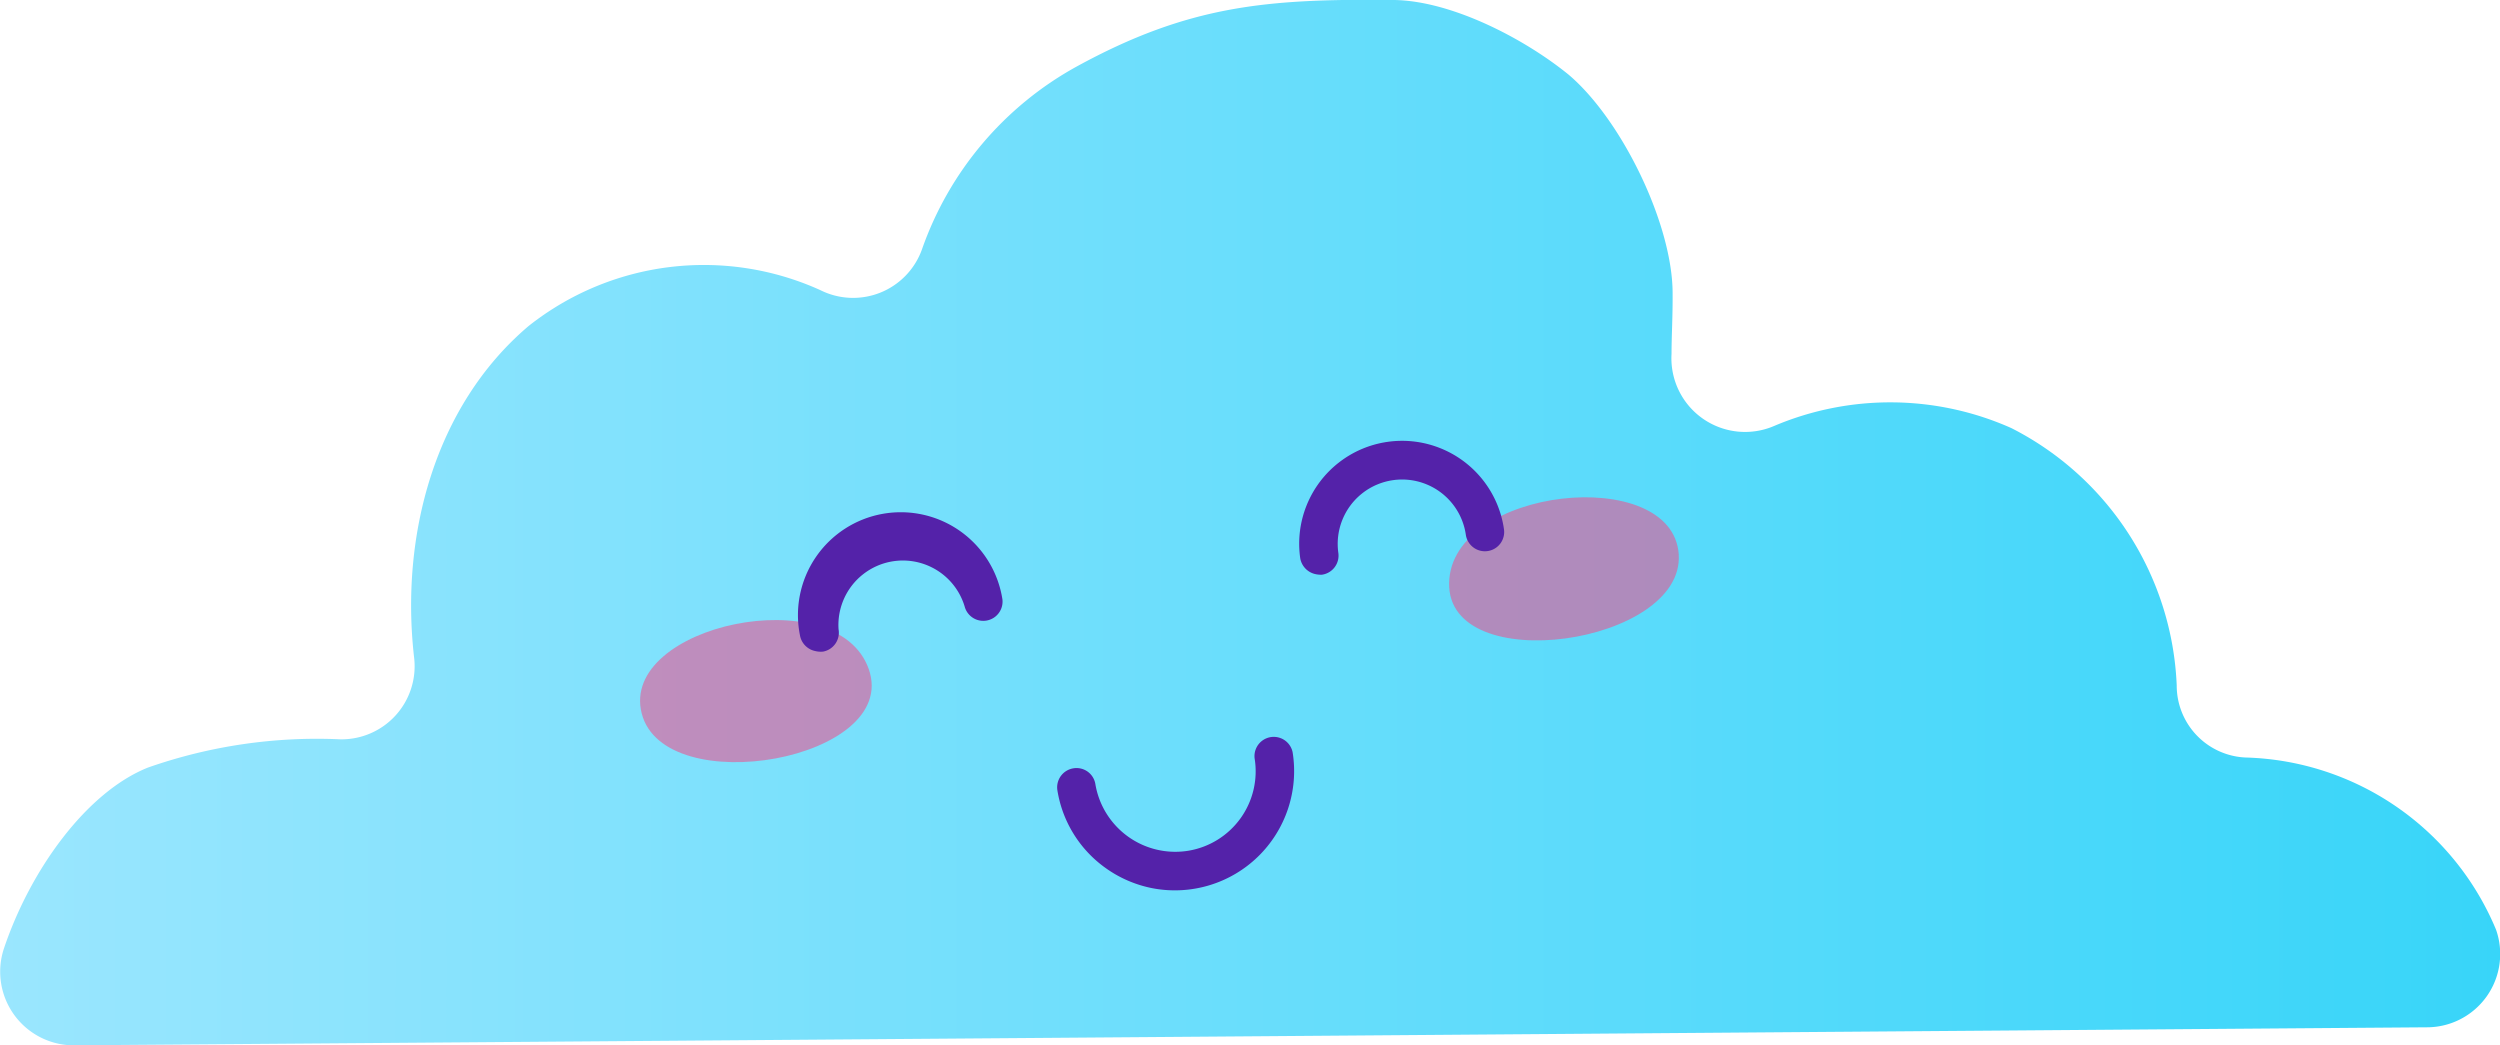 <svg xmlns="http://www.w3.org/2000/svg" xmlns:xlink="http://www.w3.org/1999/xlink" viewBox="0 0 138.81 58.04"><defs><style>.cls-1{fill:url(#Degradado_sin_nombre_48);}.cls-2{fill:#ec528f;opacity:0.58;}.cls-3{fill:#5422a9;}</style><linearGradient id="Degradado_sin_nombre_48" y1="29.02" x2="138.81" y2="29.02" gradientUnits="userSpaceOnUse"><stop offset="0" stop-color="#9ae6fe"/><stop offset="1" stop-color="#38d5f9"/></linearGradient></defs><title>Web 1200x800</title><g id="textos"><path class="cls-1" d="M124.69,42.06a4,4,0,0,1-3.83-4,16.8,16.8,0,0,0-9.18-14.29,16.52,16.52,0,0,0-13.17-.12,4.09,4.09,0,0,1-5.7-4c0-1,.07-2.08.06-3.36,0-3.84-2.83-9.65-5.77-12.14C84.66,2.16,80.62.05,77.41,0,70.34-.08,66,.29,59.77,3.7a18.59,18.59,0,0,0-8.58,10.15,4.06,4.06,0,0,1-5.64,2.26,15.67,15.67,0,0,0-16.21,2C24.15,22.52,22.2,29.73,23,36.57a4.06,4.06,0,0,1-4.11,4.48A28.35,28.35,0,0,0,8.21,42.62C4.77,44,1.66,48.35.21,52.69a4.09,4.09,0,0,0,4,5.35l130.52-1a4.07,4.07,0,0,0,3.86-5.42A15.52,15.52,0,0,0,124.69,42.06Z"/><path class="cls-2" d="M35.63,39.61c1.25,4.9,14.36,2.59,12.61-2.45S34.38,34.71,35.63,39.61Z"/><path class="cls-3" d="M64,49.32a6.64,6.64,0,0,1-2.62-1.13,6.57,6.57,0,0,1-2.67-4.31,1.07,1.07,0,0,1,.89-1.22,1.06,1.06,0,0,1,1.22.88,4.5,4.5,0,0,0,5.14,3.7,4.47,4.47,0,0,0,3.7-5.14,1.07,1.07,0,0,1,2.11-.34A6.62,6.62,0,0,1,64,49.32Z"/><path class="cls-3" d="M45.27,36.15a1.08,1.08,0,0,1-.85-.86,5.71,5.71,0,1,1,11.24-2,1.07,1.07,0,0,1-2.1.38,3.58,3.58,0,0,0-7,1.27,1.07,1.07,0,0,1-.86,1.24A1.28,1.28,0,0,1,45.27,36.15Z"/><path class="cls-2" d="M93.21,30.78c.33,5-12.85,6.92-12.75,1.59S92.87,25.74,93.21,30.78Z"/><path class="cls-3" d="M73.05,31.88a1.09,1.09,0,0,1-.86-.91,5.71,5.71,0,0,1,11.32-1.56,1.07,1.07,0,0,1-2.12.29,3.57,3.57,0,0,0-7.08,1,1.07,1.07,0,0,1-.91,1.21A1.36,1.36,0,0,1,73.05,31.88Z"/></g></svg>